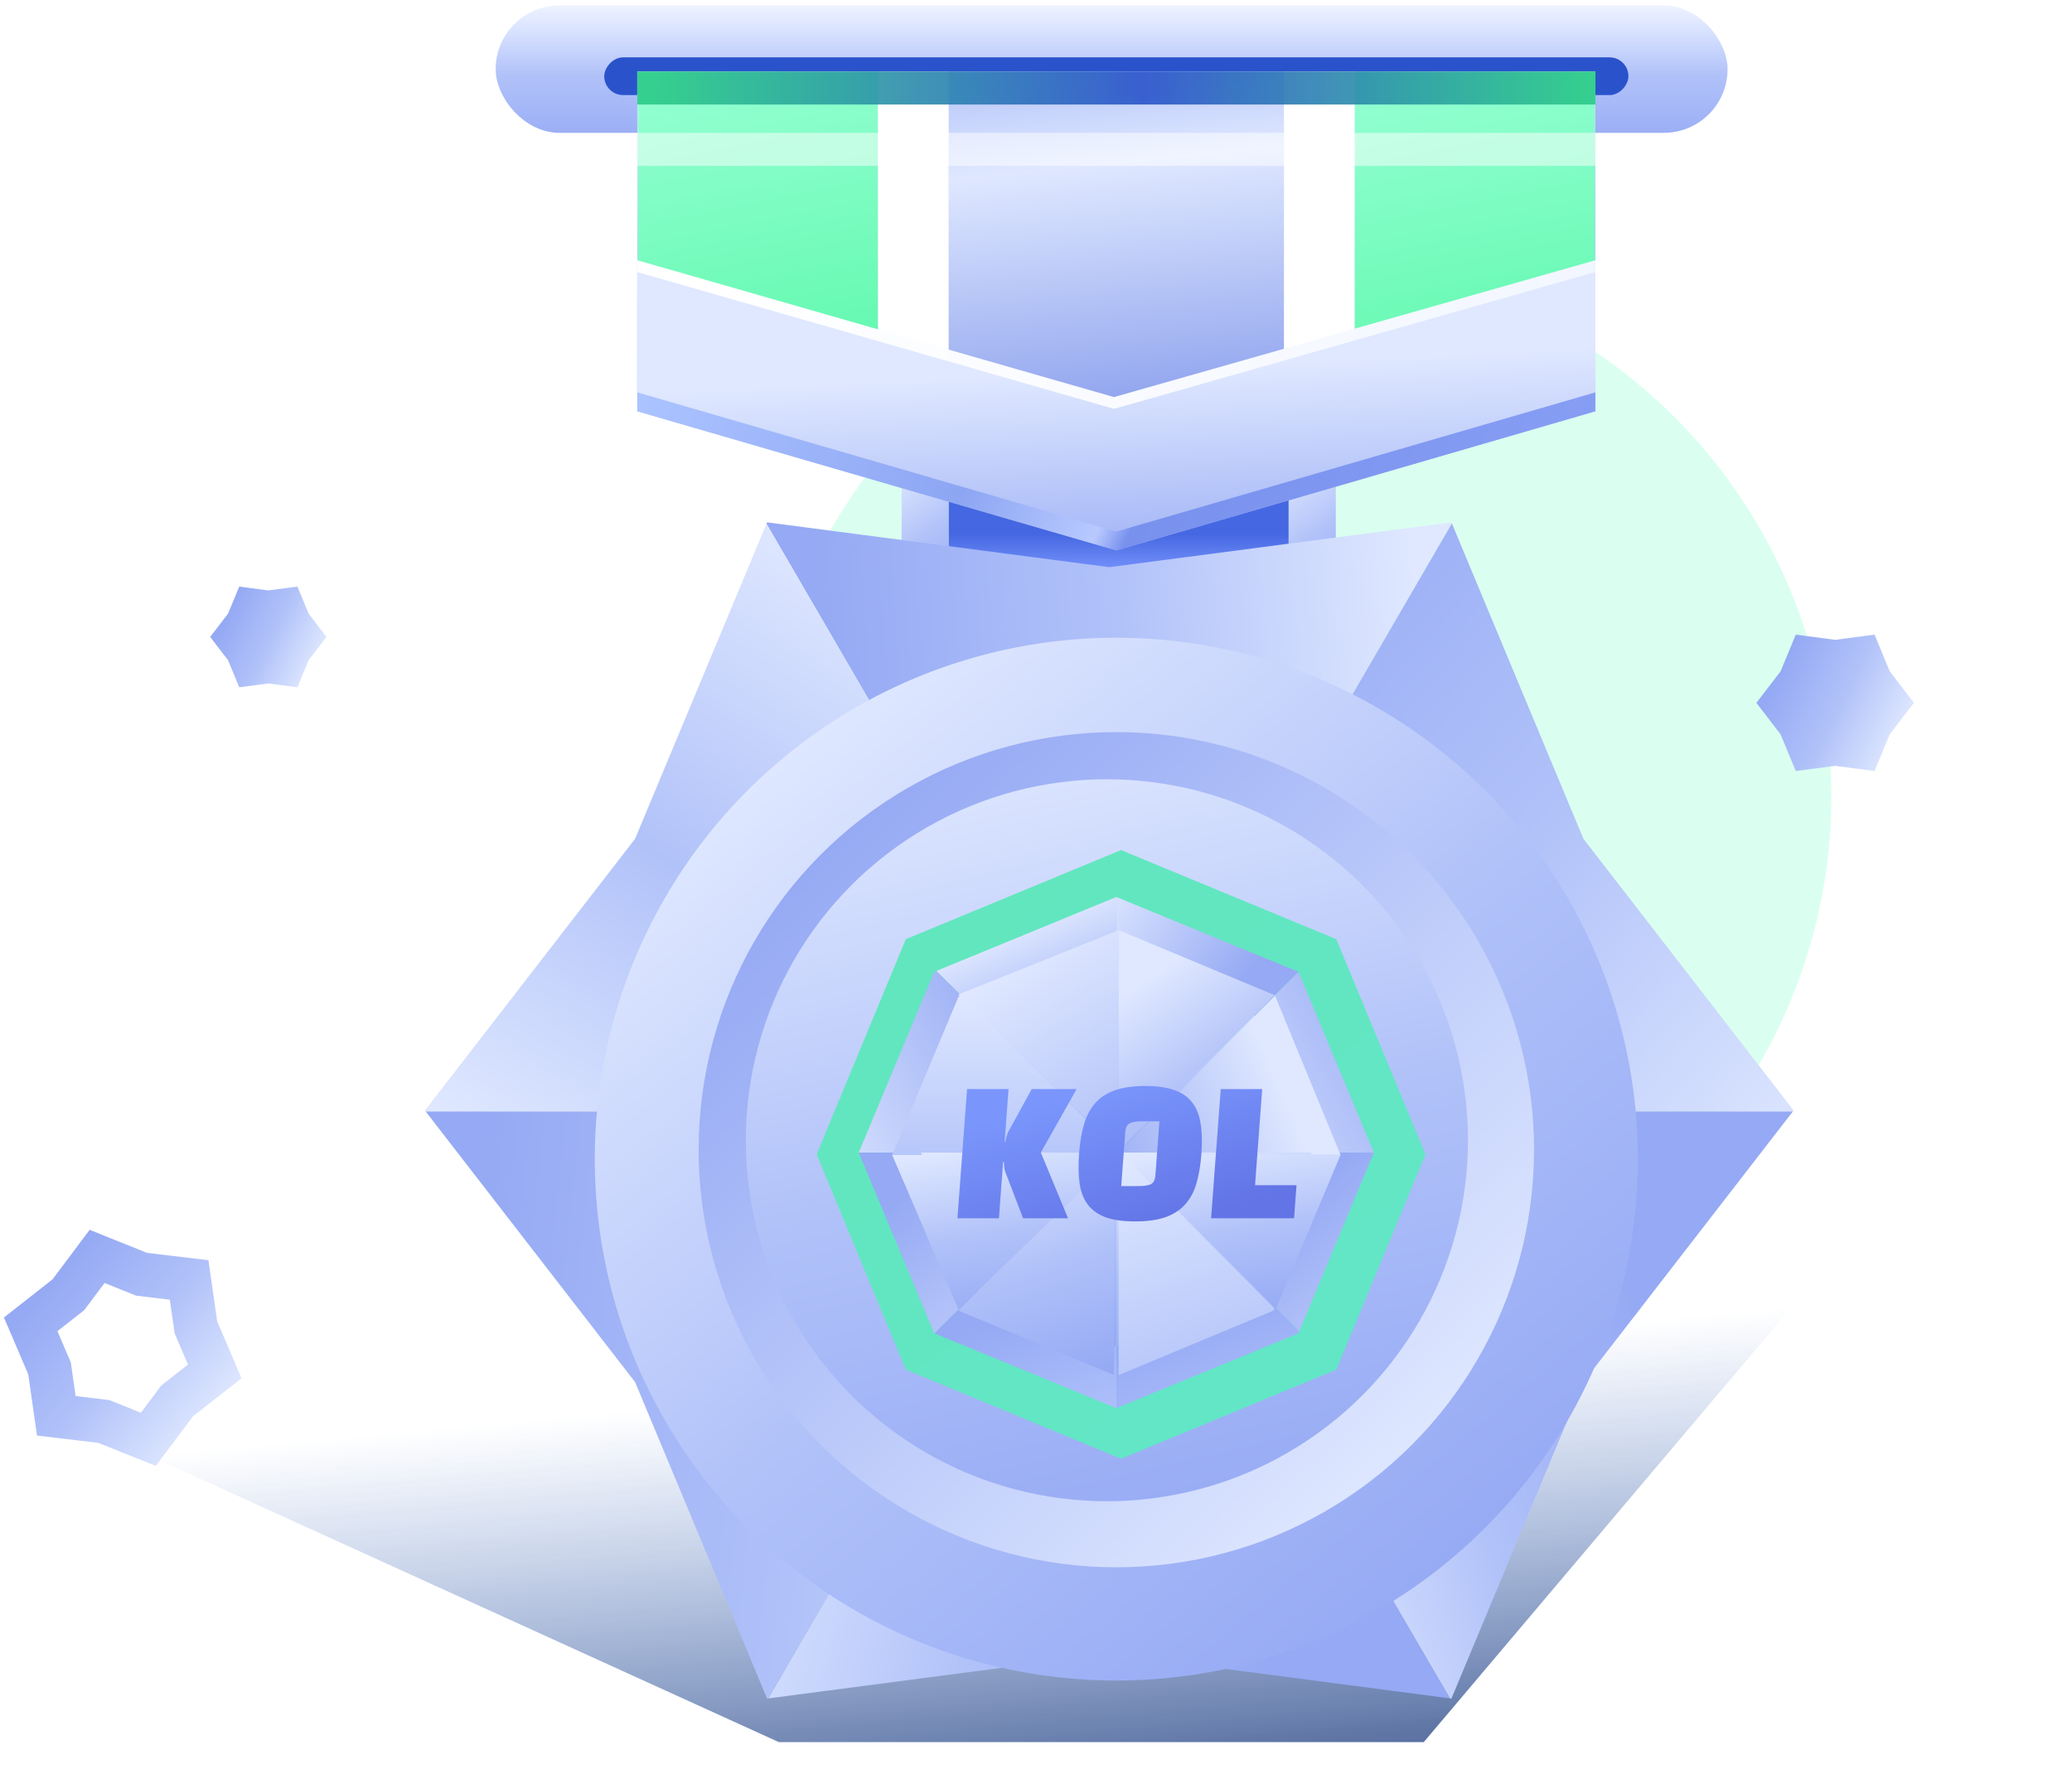<svg width="439" height="376" viewBox="0 0 439 376" fill="none" xmlns="http://www.w3.org/2000/svg">
<g clip-path="url(#clip0_807_175915)">
<g opacity="0.2" filter="url(#filter0_f_807_175915)">
<circle cx="274.521" cy="168.652" r="113.5" fill="#46FFB6"/>
</g>
<g opacity="0.8" filter="url(#filter1_f_807_175915)">
<path d="M431.021 216.152L301.655 369.205H165.021L-62.478 265.652L55.216 167.152L431.021 216.152Z" fill="url(#paint0_linear_807_175915)"/>
</g>
<rect x="191.021" y="98.152" width="10" height="31" fill="url(#paint1_linear_807_175915)"/>
<rect x="273.021" y="98.152" width="10" height="31" fill="url(#paint2_linear_807_175915)"/>
<rect x="201.021" y="98.152" width="72" height="31" fill="url(#paint3_linear_807_175915)"/>
<mask id="path-6-inside-1_807_175915" fill="white">
<path d="M234.981 235.802L235.123 235.552H234.84L234.981 235.802Z"/>
</mask>
<path d="M234.981 235.802L235.123 235.552H234.84L234.981 235.802Z" fill="#FECE41"/>
<path d="M234.981 235.802L234.111 236.294L234.981 237.834L235.852 236.294L234.981 235.802ZM235.123 235.552L235.993 236.044L236.836 234.552H235.123V235.552ZM234.84 235.552V234.552H233.126L233.969 236.044L234.84 235.552ZM235.852 236.294L235.993 236.044L234.252 235.06L234.111 235.31L235.852 236.294ZM235.123 234.552H234.84V236.552H235.123V234.552ZM233.969 236.044L234.111 236.294L235.852 235.31L235.71 235.06L233.969 236.044Z" fill="black" mask="url(#path-6-inside-1_807_175915)"/>
<path d="M235.122 235.552L307.618 110.931L307.52 110.699L235.024 120.203L162.523 110.699L162.394 111.01L234.84 235.552H235.122Z" fill="url(#paint4_linear_807_175915)"/>
<path d="M379.856 235.551L380.022 235.338L335.483 177.767L307.618 110.931L235.123 235.551H379.856Z" fill="url(#paint5_linear_807_175915)"/>
<path d="M335.483 292.903L379.855 235.552H235.123L234.981 235.802L307.188 359.929L307.52 359.971L335.483 292.903Z" fill="url(#paint6_linear_807_175915)"/>
<path d="M162.394 111.01L134.56 177.767L90.022 235.338L90.187 235.552H234.84L162.394 111.01Z" fill="url(#paint7_linear_807_175915)"/>
<path d="M162.769 359.941L235.024 350.468L307.188 359.928L234.981 235.802L162.769 359.941Z" fill="url(#paint8_linear_807_175915)"/>
<path d="M234.84 235.552H90.188L134.56 292.903L162.523 359.971L162.769 359.941L234.982 235.802L234.84 235.552Z" fill="url(#paint9_linear_807_175915)"/>
<rect x="105.021" y="1.152" width="261" height="27" rx="13.5" fill="url(#paint10_linear_807_175915)"/>
<rect width="217" height="8" rx="4" transform="matrix(1 0 0 -1 128.021 20.152)" fill="#2A53CB"/>
<path d="M236.521 116.652L135.021 87.152V15.152H338.021V87.152L236.521 116.652Z" fill="url(#paint11_linear_807_175915)"/>
<mask id="mask0_807_175915" style="mask-type:alpha" maskUnits="userSpaceOnUse" x="135" y="15" width="204" height="102">
<path d="M236.521 116.652L135.021 87.152V15.152H338.021V87.152L236.521 116.652Z" fill="#DFE8FF"/>
</mask>
<g mask="url(#mask0_807_175915)">
<rect x="287.021" y="15.152" width="51" height="72" fill="url(#paint12_linear_807_175915)"/>
<rect x="135.021" y="15.152" width="51" height="72" fill="url(#paint13_linear_807_175915)"/>
<rect x="272.021" y="15.152" width="15" height="72" fill="white"/>
<rect x="186.021" y="15.152" width="15" height="72" fill="white"/>
<rect x="201.021" y="15.152" width="71" height="80" fill="url(#paint14_linear_807_175915)"/>
</g>
<path d="M236.021 90.652L135.021 61.652V87.152L236.521 116.652L338.021 87.152V61.652L236.021 90.652Z" fill="url(#paint15_linear_807_175915)"/>
<path d="M236.021 84.152L135.021 55.152V80.652L236.521 110.152L338.021 80.652V55.152L236.021 84.152Z" fill="url(#paint16_linear_807_175915)"/>
<path d="M236.021 86.652L135.021 57.652V83.152L236.521 112.652L338.021 83.152V57.652L236.021 86.652Z" fill="url(#paint17_linear_807_175915)"/>
<g filter="url(#filter2_dii_807_175915)">
<circle cx="236.521" cy="243.652" r="110.5" fill="url(#paint18_linear_807_175915)"/>
</g>
<g filter="url(#filter3_i_807_175915)">
<circle cx="236.521" cy="243.652" r="88.5" fill="url(#paint19_linear_807_175915)"/>
</g>
<g filter="url(#filter4_i_807_175915)">
<circle cx="236.521" cy="243.652" r="76.5" fill="url(#paint20_linear_807_175915)"/>
</g>
<path opacity="0.5" d="M207.266 214.396L235.521 202.693L263.777 214.396L275.48 242.651L263.777 270.907L235.521 282.61L207.266 270.907L195.563 242.651L207.266 214.396Z" fill="#FECE41" stroke="black"/>
<g filter="url(#filter5_ii_807_175915)">
<path d="M236.521 179.152L282.13 198.043L301.021 243.652L282.13 289.26L236.521 308.152L190.913 289.26L172.021 243.652L190.913 198.043L236.521 179.152Z" fill="url(#paint21_linear_807_175915)"/>
</g>
<path d="M236.521 203.186L265.786 215.217L275.111 205.963V205.958L236.521 190.094V203.186Z" fill="url(#paint22_linear_807_175915)"/>
<path d="M236.522 203.186V190.094L198.378 205.773L207.707 215.032L236.522 203.186Z" fill="url(#paint23_linear_807_175915)"/>
<path d="M195.135 244.264L207.257 215.217L207.707 215.032L198.378 205.773L197.928 205.958L181.944 244.264H195.135Z" fill="url(#paint24_linear_807_175915)"/>
<path d="M277.908 244.264H277.903H290.553H291.094H291.098L275.111 205.962L265.786 215.217L277.908 244.264Z" fill="url(#paint25_linear_807_175915)"/>
<path d="M277.904 244.265L265.974 272.86L275.298 282.119L291.095 244.265H277.904Z" fill="url(#paint26_linear_807_175915)"/>
<path d="M265.786 273.311L236.521 285.338V298.43L275.111 282.566L275.297 282.119L265.973 272.859L265.786 273.311Z" fill="url(#paint27_linear_807_175915)"/>
<path d="M195.135 244.265H181.944V244.269H195.135V244.265Z" fill="url(#paint28_linear_807_175915)"/>
<path d="M236.521 285.342L207.261 273.311L197.932 282.565L236.521 298.434V298.43V285.337V285.342Z" fill="url(#paint29_linear_807_175915)"/>
<path d="M207.257 273.312L195.135 244.27H181.944L197.928 282.567H197.932L207.261 273.312H207.257Z" fill="url(#paint30_linear_807_175915)"/>
<path d="M236.521 244.265H237.158L236.84 243.949L236.521 244.265Z" fill="url(#paint31_linear_807_175915)"/>
<path d="M236.521 244.265H237.158L236.84 243.949L236.521 244.265Z" fill="url(#paint32_linear_807_175915)"/>
<path d="M236.84 243.949L265.786 215.218L236.521 203.187V243.633L236.84 243.949Z" fill="url(#paint33_linear_807_175915)"/>
<path d="M237.381 243.768L270.021 210.887L237.021 197.118V243.406L237.381 243.768Z" fill="url(#paint34_linear_807_175915)"/>
<path d="M236.84 243.948L236.521 243.632V244.264L236.84 243.948Z" fill="url(#paint35_linear_807_175915)"/>
<path d="M236.84 243.948L236.521 243.632V244.264L236.84 243.948Z" fill="url(#paint36_linear_807_175915)"/>
<path d="M236.522 203.187L207.707 215.033L236.522 243.633V203.187Z" fill="url(#paint37_linear_807_175915)"/>
<path d="M237.021 197.118L203.021 210.781L237.021 243.768V197.118Z" fill="url(#paint38_linear_807_175915)"/>
<path d="M237.158 244.264H277.904H277.908L265.786 215.217L236.84 243.948L237.158 244.264Z" fill="url(#paint39_linear_807_175915)"/>
<path d="M237.386 244.76H284.016H284.021L270.149 211.014L237.021 244.393L237.386 244.76Z" fill="url(#paint40_linear_807_175915)"/>
<path d="M265.974 272.86L277.905 244.265H237.164L265.974 272.86Z" fill="url(#paint41_linear_807_175915)"/>
<path d="M270.258 277.514L284.021 244.76H237.021L270.258 277.514Z" fill="url(#paint42_linear_807_175915)"/>
<path d="M236.522 244.265V243.633L207.708 215.033L207.257 215.218L195.136 244.265H235.881H236.522Z" fill="url(#paint43_linear_807_175915)"/>
<path d="M237.021 244.76V244.031L203.602 211.014L203.08 211.227L189.021 244.76H236.278H237.021Z" fill="url(#paint44_linear_807_175915)"/>
<path d="M236.521 244.265V285.338L265.786 273.311L265.973 272.86L237.163 244.265H236.521Z" fill="url(#paint45_linear_807_175915)"/>
<path d="M237.021 244.76V291.41L269.813 277.75L270.021 277.238L237.74 244.76H237.021Z" fill="url(#paint46_linear_807_175915)"/>
<path d="M236.522 244.265H235.881H195.136V244.269L236.522 244.265Z" fill="url(#paint47_linear_807_175915)"/>
<path d="M236.522 244.265H235.881H195.136V244.269L236.522 244.265Z" fill="url(#paint48_linear_807_175915)"/>
<path d="M236.521 244.265L207.261 273.311L236.521 285.343V285.338V244.265Z" fill="url(#paint49_linear_807_175915)"/>
<path d="M236.021 244.76L203.021 277.747L236.021 291.41V291.405V244.76Z" fill="url(#paint50_linear_807_175915)"/>
<path d="M195.136 244.269L207.257 273.311H207.262L236.522 244.265L195.136 244.269Z" fill="url(#paint51_linear_807_175915)"/>
<path d="M189.021 244.765L203.08 277.514H203.085L237.021 244.76L189.021 244.765Z" fill="url(#paint52_linear_807_175915)"/>
<g style="mix-blend-mode:lighten" opacity="0.5" filter="url(#filter6_f_807_175915)">
<rect x="135.021" y="28.152" width="203" height="7" fill="white"/>
</g>
<g style="mix-blend-mode:darken" opacity="0.9" filter="url(#filter7_f_807_175915)">
<rect x="135.021" y="15.152" width="203" height="7" fill="url(#paint53_linear_807_175915)"/>
</g>
<g filter="url(#filter8_ii_807_175915)">
<path d="M211.714 245.29H211.531L210.644 257.194H201.856L203.896 229.809H212.684L211.852 240.982H212.035C212.092 240.544 212.17 240.154 212.268 239.813C212.369 239.448 212.49 239.132 212.632 238.864L217.59 229.809H227.11L219.519 243.246L225.29 257.194H215.77L211.998 247.372C211.896 247.104 211.821 246.8 211.773 246.459C211.725 246.118 211.706 245.729 211.714 245.29Z" fill="url(#paint54_linear_807_175915)"/>
<path d="M227.622 243.538C227.809 241.031 228.177 238.876 228.726 237.075C229.301 235.249 230.133 233.752 231.221 232.584C232.333 231.415 233.74 230.551 235.442 229.991C237.143 229.431 239.215 229.151 241.656 229.151C244.121 229.151 246.151 229.431 247.744 229.991C249.362 230.551 250.628 231.415 251.542 232.584C252.48 233.752 253.089 235.249 253.368 237.075C253.673 238.876 253.732 241.031 253.546 243.538C253.368 245.923 253.017 248.017 252.492 249.818C251.969 251.595 251.163 253.08 250.073 254.273C249.008 255.466 247.61 256.366 245.881 256.975C244.177 257.559 242.056 257.851 239.518 257.851C236.979 257.851 234.889 257.559 233.249 256.975C231.634 256.366 230.371 255.466 229.459 254.273C228.571 253.08 227.998 251.595 227.74 249.818C227.484 248.017 227.445 245.923 227.622 243.538ZM237.409 238.974L236.56 250.366H240.222C241.442 250.366 242.319 250.232 242.851 249.964C243.41 249.672 243.727 249.027 243.801 248.029L244.65 236.637H240.952C239.78 236.637 238.915 236.783 238.356 237.075C237.799 237.343 237.483 237.976 237.409 238.974Z" fill="url(#paint55_linear_807_175915)"/>
<path d="M273.696 250.183H264.909L266.426 229.809H257.639L255.599 257.194H273.174L273.696 250.183Z" fill="url(#paint56_linear_807_175915)"/>
</g>
<path d="M63.012 124.312L65.388 130.054L69.172 134.982L65.388 139.911L63.012 145.652L56.852 144.839L50.691 145.652L48.315 139.911L44.531 134.982L48.315 130.054L50.691 124.312L56.852 125.126L63.012 124.312Z" fill="url(#paint57_linear_807_175915)"/>
<path d="M397.164 134.496L400.382 142.274L405.509 148.95L400.382 155.626L397.164 163.403L388.82 162.301L380.475 163.403L377.257 155.626L372.13 148.95L377.257 142.274L380.475 134.496L388.82 135.598L397.164 134.496Z" fill="url(#paint58_linear_807_175915)"/>
<path fill-rule="evenodd" clip-rule="evenodd" d="M46.016 280.045L44.164 267.074L31.154 265.516L18.994 260.634L11.14 271.122L0.832 279.212L5.988 291.258L7.84 304.23L20.85 305.788L33.01 310.67L40.864 300.181L51.172 292.092L46.016 280.045ZM37.002 282.57L35.984 275.441L28.834 274.584L22.151 271.901L17.834 277.666L12.168 282.112L15.002 288.733L16.02 295.862L23.171 296.719L29.854 299.402L34.171 293.637L39.836 289.191L37.002 282.57Z" fill="url(#paint59_linear_807_175915)"/>
</g>
<defs>
<filter id="filter0_f_807_175915" x="81.022" y="-24.848" width="387" height="387" filterUnits="userSpaceOnUse" color-interpolation-filters="sRGB">
<feFlood flood-opacity="0" result="BackgroundImageFix"/>
<feBlend mode="normal" in="SourceGraphic" in2="BackgroundImageFix" result="shape"/>
<feGaussianBlur stdDeviation="40" result="effect1_foregroundBlur_807_175915"/>
</filter>
<filter id="filter1_f_807_175915" x="-69.435" y="160.195" width="507.413" height="215.967" filterUnits="userSpaceOnUse" color-interpolation-filters="sRGB">
<feFlood flood-opacity="0" result="BackgroundImageFix"/>
<feBlend mode="normal" in="SourceGraphic" in2="BackgroundImageFix" result="shape"/>
<feGaussianBlur stdDeviation="3.478" result="effect1_foregroundBlur_807_175915"/>
</filter>
<filter id="filter2_dii_807_175915" x="118.021" y="129.152" width="237" height="238" filterUnits="userSpaceOnUse" color-interpolation-filters="sRGB">
<feFlood flood-opacity="0" result="BackgroundImageFix"/>
<feColorMatrix in="SourceAlpha" type="matrix" values="0 0 0 0 0 0 0 0 0 0 0 0 0 0 0 0 0 0 127 0" result="hardAlpha"/>
<feOffset dy="5"/>
<feGaussianBlur stdDeviation="4"/>
<feComposite in2="hardAlpha" operator="out"/>
<feColorMatrix type="matrix" values="0 0 0 0 0.294 0 0 0 0 0.382 0 0 0 0 0.713 0 0 0 0.3 0"/>
<feBlend mode="normal" in2="BackgroundImageFix" result="effect1_dropShadow_807_175915"/>
<feBlend mode="normal" in="SourceGraphic" in2="effect1_dropShadow_807_175915" result="shape"/>
<feColorMatrix in="SourceAlpha" type="matrix" values="0 0 0 0 0 0 0 0 0 0 0 0 0 0 0 0 0 0 127 0" result="hardAlpha"/>
<feOffset dx="2" dy="2"/>
<feGaussianBlur stdDeviation="0.5"/>
<feComposite in2="hardAlpha" operator="arithmetic" k2="-1" k3="1"/>
<feColorMatrix type="matrix" values="0 0 0 0 1 0 0 0 0 1 0 0 0 0 1 0 0 0 0.5 0"/>
<feBlend mode="normal" in2="shape" result="effect2_innerShadow_807_175915"/>
<feColorMatrix in="SourceAlpha" type="matrix" values="0 0 0 0 0 0 0 0 0 0 0 0 0 0 0 0 0 0 127 0" result="hardAlpha"/>
<feOffset dx="-2" dy="-5"/>
<feGaussianBlur stdDeviation="2"/>
<feComposite in2="hardAlpha" operator="arithmetic" k2="-1" k3="1"/>
<feColorMatrix type="matrix" values="0 0 0 0 0.686 0 0 0 0 0.75 0 0 0 0 0.992 0 0 0 0.9 0"/>
<feBlend mode="normal" in2="effect2_innerShadow_807_175915" result="effect3_innerShadow_807_175915"/>
</filter>
<filter id="filter3_i_807_175915" x="148.021" y="155.152" width="177" height="177" filterUnits="userSpaceOnUse" color-interpolation-filters="sRGB">
<feFlood flood-opacity="0" result="BackgroundImageFix"/>
<feBlend mode="normal" in="SourceGraphic" in2="BackgroundImageFix" result="shape"/>
<feColorMatrix in="SourceAlpha" type="matrix" values="0 0 0 0 0 0 0 0 0 0 0 0 0 0 0 0 0 0 127 0" result="hardAlpha"/>
<feOffset/>
<feGaussianBlur stdDeviation="1"/>
<feComposite in2="hardAlpha" operator="arithmetic" k2="-1" k3="1"/>
<feColorMatrix type="matrix" values="0 0 0 0 0.988 0 0 0 0 0.991 0 0 0 0 1 0 0 0 0.8 0"/>
<feBlend mode="normal" in2="shape" result="effect1_innerShadow_807_175915"/>
</filter>
<filter id="filter4_i_807_175915" x="158.021" y="165.152" width="155" height="155" filterUnits="userSpaceOnUse" color-interpolation-filters="sRGB">
<feFlood flood-opacity="0" result="BackgroundImageFix"/>
<feBlend mode="normal" in="SourceGraphic" in2="BackgroundImageFix" result="shape"/>
<feColorMatrix in="SourceAlpha" type="matrix" values="0 0 0 0 0 0 0 0 0 0 0 0 0 0 0 0 0 0 127 0" result="hardAlpha"/>
<feOffset dx="-2" dy="-2"/>
<feGaussianBlur stdDeviation="4.5"/>
<feComposite in2="hardAlpha" operator="arithmetic" k2="-1" k3="1"/>
<feColorMatrix type="matrix" values="0 0 0 0 0.486 0 0 0 0 0.588 0 0 0 0 0.933 0 0 0 0.5 0"/>
<feBlend mode="normal" in2="shape" result="effect1_innerShadow_807_175915"/>
</filter>
<filter id="filter5_ii_807_175915" x="171.021" y="177.152" width="132" height="135" filterUnits="userSpaceOnUse" color-interpolation-filters="sRGB">
<feFlood flood-opacity="0" result="BackgroundImageFix"/>
<feBlend mode="normal" in="SourceGraphic" in2="BackgroundImageFix" result="shape"/>
<feColorMatrix in="SourceAlpha" type="matrix" values="0 0 0 0 0 0 0 0 0 0 0 0 0 0 0 0 0 0 127 0" result="hardAlpha"/>
<feOffset dx="-1" dy="-3"/>
<feGaussianBlur stdDeviation="1"/>
<feComposite in2="hardAlpha" operator="arithmetic" k2="-1" k3="1"/>
<feColorMatrix type="matrix" values="0 0 0 0 0.617 0 0 0 0 1 0 0 0 0 0.701 0 0 0 0.4 0"/>
<feBlend mode="normal" in2="shape" result="effect1_innerShadow_807_175915"/>
<feColorMatrix in="SourceAlpha" type="matrix" values="0 0 0 0 0 0 0 0 0 0 0 0 0 0 0 0 0 0 127 0" result="hardAlpha"/>
<feOffset dx="2" dy="4"/>
<feGaussianBlur stdDeviation="2.5"/>
<feComposite in2="hardAlpha" operator="arithmetic" k2="-1" k3="1"/>
<feColorMatrix type="matrix" values="0 0 0 0 0.224 0 0 0 0 0.662 0 0 0 0 0.373 0 0 0 1 0"/>
<feBlend mode="normal" in2="effect1_innerShadow_807_175915" result="effect2_innerShadow_807_175915"/>
</filter>
<filter id="filter6_f_807_175915" x="126.021" y="19.152" width="221" height="25" filterUnits="userSpaceOnUse" color-interpolation-filters="sRGB">
<feFlood flood-opacity="0" result="BackgroundImageFix"/>
<feBlend mode="normal" in="SourceGraphic" in2="BackgroundImageFix" result="shape"/>
<feGaussianBlur stdDeviation="4.5" result="effect1_foregroundBlur_807_175915"/>
</filter>
<filter id="filter7_f_807_175915" x="126.021" y="6.152" width="221" height="25" filterUnits="userSpaceOnUse" color-interpolation-filters="sRGB">
<feFlood flood-opacity="0" result="BackgroundImageFix"/>
<feBlend mode="normal" in="SourceGraphic" in2="BackgroundImageFix" result="shape"/>
<feGaussianBlur stdDeviation="4.5" result="effect1_foregroundBlur_807_175915"/>
</filter>
<filter id="filter8_ii_807_175915" x="200.856" y="227.151" width="74.84" height="34.7" filterUnits="userSpaceOnUse" color-interpolation-filters="sRGB">
<feFlood flood-opacity="0" result="BackgroundImageFix"/>
<feBlend mode="normal" in="SourceGraphic" in2="BackgroundImageFix" result="shape"/>
<feColorMatrix in="SourceAlpha" type="matrix" values="0 0 0 0 0 0 0 0 0 0 0 0 0 0 0 0 0 0 127 0" result="hardAlpha"/>
<feOffset dx="-1" dy="-3"/>
<feGaussianBlur stdDeviation="1"/>
<feComposite in2="hardAlpha" operator="arithmetic" k2="-1" k3="1"/>
<feColorMatrix type="matrix" values="0 0 0 0 0.617 0 0 0 0 0.669 0 0 0 0 1 0 0 0 0.4 0"/>
<feBlend mode="normal" in2="shape" result="effect1_innerShadow_807_175915"/>
<feColorMatrix in="SourceAlpha" type="matrix" values="0 0 0 0 0 0 0 0 0 0 0 0 0 0 0 0 0 0 127 0" result="hardAlpha"/>
<feOffset dx="2" dy="4"/>
<feGaussianBlur stdDeviation="2.5"/>
<feComposite in2="hardAlpha" operator="arithmetic" k2="-1" k3="1"/>
<feColorMatrix type="matrix" values="0 0 0 0 0.224 0 0 0 0 0.283 0 0 0 0 0.662 0 0 0 1 0"/>
<feBlend mode="normal" in2="effect1_innerShadow_807_175915" result="effect2_innerShadow_807_175915"/>
</filter>
<linearGradient id="paint0_linear_807_175915" x1="223.452" y1="291.128" x2="232.598" y2="392.971" gradientUnits="userSpaceOnUse">
<stop stop-color="#2057BE" stop-opacity="0"/>
<stop offset="1" stop-color="#001F62"/>
</linearGradient>
<linearGradient id="paint1_linear_807_175915" x1="193.692" y1="97.15" x2="211.193" y2="121.243" gradientUnits="userSpaceOnUse">
<stop stop-color="#DFE8FF"/>
<stop offset="0.497" stop-color="#B1C2F9"/>
<stop offset="1" stop-color="#95A9F4"/>
</linearGradient>
<linearGradient id="paint2_linear_807_175915" x1="275.692" y1="97.15" x2="293.193" y2="121.243" gradientUnits="userSpaceOnUse">
<stop stop-color="#DFE8FF"/>
<stop offset="0.497" stop-color="#B1C2F9"/>
<stop offset="1" stop-color="#95A9F4"/>
</linearGradient>
<linearGradient id="paint3_linear_807_175915" x1="237.021" y1="135.652" x2="237.021" y2="113.152" gradientUnits="userSpaceOnUse">
<stop stop-color="#92A9FF"/>
<stop offset="0.656" stop-color="#7592FB"/>
<stop offset="1" stop-color="#4567E1"/>
</linearGradient>
<linearGradient id="paint4_linear_807_175915" x1="299.521" y1="120.624" x2="173" y2="130.272" gradientUnits="userSpaceOnUse">
<stop stop-color="#DFE8FF"/>
<stop offset="0.497" stop-color="#B1C2F9"/>
<stop offset="1" stop-color="#95A9F4"/>
</linearGradient>
<linearGradient id="paint5_linear_807_175915" x1="380.021" y1="250.152" x2="247.037" y2="129.303" gradientUnits="userSpaceOnUse">
<stop stop-color="#DFE8FF"/>
<stop offset="0.497" stop-color="#B1C2F9"/>
<stop offset="1" stop-color="#95A9F4"/>
</linearGradient>
<linearGradient id="paint6_linear_807_175915" x1="258.521" y1="297.298" x2="345.002" y2="268.951" gradientUnits="userSpaceOnUse">
<stop stop-color="#DFE8FF"/>
<stop offset="0.497" stop-color="#B1C2F9"/>
<stop offset="1" stop-color="#95A9F4"/>
</linearGradient>
<linearGradient id="paint7_linear_807_175915" x1="172.021" y1="115.165" x2="92.944" y2="239.502" gradientUnits="userSpaceOnUse">
<stop stop-color="#DFE8FF"/>
<stop offset="0.497" stop-color="#B1C2F9"/>
<stop offset="0.977" stop-color="#DFE8FF"/>
</linearGradient>
<linearGradient id="paint8_linear_807_175915" x1="163.021" y1="268.514" x2="283.312" y2="299.114" gradientUnits="userSpaceOnUse">
<stop stop-color="#DFE8FF"/>
<stop offset="0.497" stop-color="#B1C2F9"/>
<stop offset="1" stop-color="#95A9F4"/>
</linearGradient>
<linearGradient id="paint9_linear_807_175915" x1="254.021" y1="271.492" x2="100.866" y2="254.589" gradientUnits="userSpaceOnUse">
<stop stop-color="#DFE8FF"/>
<stop offset="0.497" stop-color="#B1C2F9"/>
<stop offset="1" stop-color="#95A9F4"/>
</linearGradient>
<linearGradient id="paint10_linear_807_175915" x1="227.521" y1="-0.348" x2="227.521" y2="32.152" gradientUnits="userSpaceOnUse">
<stop stop-color="#F4F7FF"/>
<stop offset="0.188" stop-color="#DCE5FF"/>
<stop offset="0.497" stop-color="#B1C2F9"/>
<stop offset="1" stop-color="#95A9F4"/>
</linearGradient>
<linearGradient id="paint11_linear_807_175915" x1="189.228" y1="11.873" x2="203.156" y2="130.753" gradientUnits="userSpaceOnUse">
<stop stop-color="#DFE8FF"/>
<stop offset="0.497" stop-color="#B1C2F9"/>
<stop offset="1" stop-color="#95A9F4"/>
</linearGradient>
<linearGradient id="paint12_linear_807_175915" x1="312.521" y1="15.152" x2="324.021" y2="72.152" gradientUnits="userSpaceOnUse">
<stop stop-color="#92FFD1"/>
<stop offset="1" stop-color="#66F9B2"/>
</linearGradient>
<linearGradient id="paint13_linear_807_175915" x1="160.521" y1="15.152" x2="172.021" y2="72.152" gradientUnits="userSpaceOnUse">
<stop stop-color="#92FFD1"/>
<stop offset="1" stop-color="#66F9B2"/>
</linearGradient>
<linearGradient id="paint14_linear_807_175915" x1="237.021" y1="11.152" x2="244.827" y2="88.363" gradientUnits="userSpaceOnUse">
<stop stop-color="#B1C2F9"/>
<stop offset="0.298" stop-color="#DFE8FF"/>
<stop offset="1" stop-color="#8BA0ED"/>
</linearGradient>
<linearGradient id="paint15_linear_807_175915" x1="132.021" y1="94.152" x2="304.181" y2="170.722" gradientUnits="userSpaceOnUse">
<stop stop-color="#ABC3FF"/>
<stop offset="0.372" stop-color="#8DA6F3"/>
<stop offset="0.527" stop-color="#B8C9FF"/>
<stop offset="0.561" stop-color="#7891ED"/>
<stop offset="1" stop-color="#879EF4"/>
</linearGradient>
<linearGradient id="paint16_linear_807_175915" x1="151.021" y1="55.152" x2="338.021" y2="82.152" gradientUnits="userSpaceOnUse">
<stop stop-color="white"/>
<stop offset="1" stop-color="#F2F6FF"/>
</linearGradient>
<linearGradient id="paint17_linear_807_175915" x1="227.021" y1="79.152" x2="229.242" y2="125.923" gradientUnits="userSpaceOnUse">
<stop stop-color="#DFE8FF"/>
<stop offset="1" stop-color="#95A9F4"/>
</linearGradient>
<linearGradient id="paint18_linear_807_175915" x1="166.021" y1="155.152" x2="313.013" y2="333.321" gradientUnits="userSpaceOnUse">
<stop stop-color="#DFE8FF"/>
<stop offset="0.497" stop-color="#B1C2F9"/>
<stop offset="1" stop-color="#95A9F4"/>
</linearGradient>
<linearGradient id="paint19_linear_807_175915" x1="185.521" y1="165.652" x2="314.061" y2="297.804" gradientUnits="userSpaceOnUse">
<stop stop-color="#95A9F4"/>
<stop offset="1" stop-color="#DFE8FF"/>
</linearGradient>
<linearGradient id="paint20_linear_807_175915" x1="200.876" y1="162.21" x2="241.228" y2="334.411" gradientUnits="userSpaceOnUse">
<stop stop-color="#DFE8FF"/>
<stop offset="0.497" stop-color="#B1C2F9"/>
<stop offset="1" stop-color="#95A9F4"/>
</linearGradient>
<linearGradient id="paint21_linear_807_175915" x1="205.098" y1="193.485" x2="279.319" y2="293.172" gradientUnits="userSpaceOnUse">
<stop stop-color="#62E6BE"/>
<stop offset="1" stop-color="#62E6C6"/>
</linearGradient>
<linearGradient id="paint22_linear_807_175915" x1="228.021" y1="196.125" x2="257.511" y2="216.612" gradientUnits="userSpaceOnUse">
<stop stop-color="#DFE8FF"/>
<stop offset="1" stop-color="#95A9F4"/>
</linearGradient>
<linearGradient id="paint23_linear_807_175915" x1="209.508" y1="199.396" x2="219.455" y2="222.461" gradientUnits="userSpaceOnUse">
<stop stop-color="#DFE8FF"/>
<stop offset="1" stop-color="#95A9F4"/>
</linearGradient>
<linearGradient id="paint24_linear_807_175915" x1="160.444" y1="233.321" x2="211.983" y2="204.656" gradientUnits="userSpaceOnUse">
<stop stop-color="#DFE8FF"/>
<stop offset="1" stop-color="#95A9F4"/>
</linearGradient>
<linearGradient id="paint25_linear_807_175915" x1="244.662" y1="233.374" x2="295.601" y2="205.4" gradientUnits="userSpaceOnUse">
<stop stop-color="#DFE8FF"/>
<stop offset="1" stop-color="#95A9F4"/>
</linearGradient>
<linearGradient id="paint26_linear_807_175915" x1="281.29" y1="332.418" x2="239.594" y2="281.94" gradientUnits="userSpaceOnUse">
<stop stop-color="#DFE8FF"/>
<stop offset="1" stop-color="#95A9F4"/>
</linearGradient>
<linearGradient id="paint27_linear_807_175915" x1="260.163" y1="332.406" x2="241.824" y2="281.673" gradientUnits="userSpaceOnUse">
<stop stop-color="#C5D5FF"/>
<stop offset="1" stop-color="#95A9F4"/>
</linearGradient>
<linearGradient id="paint28_linear_807_175915" x1="185.467" y1="244.265" x2="185.467" y2="244.27" gradientUnits="userSpaceOnUse">
<stop stop-color="#DFE8FF"/>
<stop offset="0.497" stop-color="#B1C2F9"/>
<stop offset="1" stop-color="#95A9F4"/>
</linearGradient>
<linearGradient id="paint29_linear_807_175915" x1="221.46" y1="331.817" x2="203.618" y2="281.824" gradientUnits="userSpaceOnUse">
<stop stop-color="#C5D5FF"/>
<stop offset="1" stop-color="#95A9F4"/>
</linearGradient>
<linearGradient id="paint30_linear_807_175915" x1="197.38" y1="333.453" x2="155.166" y2="282.546" gradientUnits="userSpaceOnUse">
<stop stop-color="#DFE8FF"/>
<stop offset="1" stop-color="#95A9F4"/>
</linearGradient>
<linearGradient id="paint31_linear_807_175915" x1="236.692" y1="243.939" x2="236.735" y2="244.309" gradientUnits="userSpaceOnUse">
<stop stop-color="#DFE8FF"/>
<stop offset="0.497" stop-color="#B1C2F9"/>
<stop offset="1" stop-color="#95A9F4"/>
</linearGradient>
<linearGradient id="paint32_linear_807_175915" x1="236.692" y1="243.939" x2="236.735" y2="244.309" gradientUnits="userSpaceOnUse">
<stop stop-color="#DFE8FF"/>
<stop offset="0.497" stop-color="#B1C2F9"/>
<stop offset="1" stop-color="#95A9F4"/>
</linearGradient>
<linearGradient id="paint33_linear_807_175915" x1="244.336" y1="201.87" x2="258.612" y2="245.608" gradientUnits="userSpaceOnUse">
<stop stop-color="#DFE8FF"/>
<stop offset="0.497" stop-color="#B1C2F9"/>
<stop offset="1" stop-color="#95A9F4"/>
</linearGradient>
<linearGradient id="paint34_linear_807_175915" x1="247.292" y1="204.737" x2="269.291" y2="236.39" gradientUnits="userSpaceOnUse">
<stop stop-color="#DFE8FF"/>
<stop offset="1" stop-color="#95A9F4"/>
</linearGradient>
<linearGradient id="paint35_linear_807_175915" x1="236.607" y1="243.611" x2="236.893" y2="244.228" gradientUnits="userSpaceOnUse">
<stop stop-color="#DFE8FF"/>
<stop offset="0.497" stop-color="#B1C2F9"/>
<stop offset="1" stop-color="#95A9F4"/>
</linearGradient>
<linearGradient id="paint36_linear_807_175915" x1="236.607" y1="243.611" x2="236.893" y2="244.228" gradientUnits="userSpaceOnUse">
<stop stop-color="#DFE8FF"/>
<stop offset="0.497" stop-color="#B1C2F9"/>
<stop offset="1" stop-color="#95A9F4"/>
</linearGradient>
<linearGradient id="paint37_linear_807_175915" x1="215.401" y1="201.88" x2="229.655" y2="245.214" gradientUnits="userSpaceOnUse">
<stop stop-color="#DFE8FF"/>
<stop offset="0.497" stop-color="#B1C2F9"/>
<stop offset="1" stop-color="#95A9F4"/>
</linearGradient>
<linearGradient id="paint38_linear_807_175915" x1="213.603" y1="204.737" x2="252.645" y2="265.578" gradientUnits="userSpaceOnUse">
<stop stop-color="#DFE8FF"/>
<stop offset="1" stop-color="#95A9F4"/>
</linearGradient>
<linearGradient id="paint39_linear_807_175915" x1="247.806" y1="214.279" x2="253.369" y2="247.844" gradientUnits="userSpaceOnUse">
<stop stop-color="#DFE8FF"/>
<stop offset="0.497" stop-color="#B1C2F9"/>
<stop offset="1" stop-color="#95A9F4"/>
</linearGradient>
<linearGradient id="paint40_linear_807_175915" x1="260" y1="204.71" x2="220.092" y2="222.191" gradientUnits="userSpaceOnUse">
<stop stop-color="#DFE8FF"/>
<stop offset="1" stop-color="#95A9F4"/>
</linearGradient>
<linearGradient id="paint41_linear_807_175915" x1="248.043" y1="243.341" x2="253.48" y2="276.398" gradientUnits="userSpaceOnUse">
<stop stop-color="#DFE8FF"/>
<stop offset="0.497" stop-color="#B1C2F9"/>
<stop offset="1" stop-color="#95A9F4"/>
</linearGradient>
<linearGradient id="paint42_linear_807_175915" x1="249.572" y1="243.702" x2="255.757" y2="281.581" gradientUnits="userSpaceOnUse">
<stop stop-color="#DFE8FF"/>
<stop offset="0.497" stop-color="#B1C2F9"/>
<stop offset="1" stop-color="#95A9F4"/>
</linearGradient>
<linearGradient id="paint43_linear_807_175915" x1="206.187" y1="214.088" x2="211.778" y2="247.87" gradientUnits="userSpaceOnUse">
<stop stop-color="#DFE8FF"/>
<stop offset="0.497" stop-color="#B1C2F9"/>
<stop offset="1" stop-color="#95A9F4"/>
</linearGradient>
<linearGradient id="paint44_linear_807_175915" x1="203.134" y1="211.281" x2="203.215" y2="249.188" gradientUnits="userSpaceOnUse">
<stop stop-color="#DFE8FF"/>
<stop offset="1" stop-color="#B1C2F9"/>
</linearGradient>
<linearGradient id="paint45_linear_807_175915" x1="244.386" y1="242.938" x2="258.785" y2="286.999" gradientUnits="userSpaceOnUse">
<stop stop-color="#DFE8FF"/>
<stop offset="0.497" stop-color="#B1C2F9"/>
<stop offset="1" stop-color="#95A9F4"/>
</linearGradient>
<linearGradient id="paint46_linear_807_175915" x1="245.833" y1="243.253" x2="262.367" y2="293.164" gradientUnits="userSpaceOnUse">
<stop stop-color="#DFE8FF"/>
<stop offset="1" stop-color="#B1C2F9"/>
</linearGradient>
<linearGradient id="paint47_linear_807_175915" x1="206.187" y1="244.265" x2="206.187" y2="244.27" gradientUnits="userSpaceOnUse">
<stop stop-color="#DFE8FF"/>
<stop offset="0.497" stop-color="#B1C2F9"/>
<stop offset="1" stop-color="#95A9F4"/>
</linearGradient>
<linearGradient id="paint48_linear_807_175915" x1="206.187" y1="244.265" x2="206.187" y2="244.27" gradientUnits="userSpaceOnUse">
<stop stop-color="#DFE8FF"/>
<stop offset="0.497" stop-color="#B1C2F9"/>
<stop offset="1" stop-color="#95A9F4"/>
</linearGradient>
<linearGradient id="paint49_linear_807_175915" x1="215.074" y1="242.938" x2="229.552" y2="286.947" gradientUnits="userSpaceOnUse">
<stop stop-color="#DFE8FF"/>
<stop offset="0.497" stop-color="#B1C2F9"/>
<stop offset="1" stop-color="#95A9F4"/>
</linearGradient>
<linearGradient id="paint50_linear_807_175915" x1="211.833" y1="243.253" x2="228.367" y2="293.164" gradientUnits="userSpaceOnUse">
<stop stop-color="#DFE8FF"/>
<stop offset="0.497" stop-color="#B1C2F9"/>
<stop offset="1" stop-color="#95A9F4"/>
</linearGradient>
<linearGradient id="paint51_linear_807_175915" x1="206.187" y1="243.326" x2="211.71" y2="276.906" gradientUnits="userSpaceOnUse">
<stop stop-color="#DFE8FF"/>
<stop offset="0.497" stop-color="#B1C2F9"/>
<stop offset="1" stop-color="#95A9F4"/>
</linearGradient>
<linearGradient id="paint52_linear_807_175915" x1="201.839" y1="243.702" x2="207.902" y2="281.622" gradientUnits="userSpaceOnUse">
<stop stop-color="#DFE8FF"/>
<stop offset="0.497" stop-color="#B1C2F9"/>
<stop offset="1" stop-color="#95A9F4"/>
</linearGradient>
<linearGradient id="paint53_linear_807_175915" x1="138.022" y1="20.152" x2="338.022" y2="22.152" gradientUnits="userSpaceOnUse">
<stop stop-color="#2BCB88"/>
<stop offset="0.521" stop-color="#2B53CB"/>
<stop offset="1" stop-color="#2BCB88"/>
</linearGradient>
<linearGradient id="paint54_linear_807_175915" x1="221.994" y1="232.34" x2="231.095" y2="263.393" gradientUnits="userSpaceOnUse">
<stop stop-color="#7A96FC"/>
<stop offset="1" stop-color="#6274E6"/>
</linearGradient>
<linearGradient id="paint55_linear_807_175915" x1="221.994" y1="232.34" x2="231.095" y2="263.393" gradientUnits="userSpaceOnUse">
<stop stop-color="#7A96FC"/>
<stop offset="1" stop-color="#6274E6"/>
</linearGradient>
<linearGradient id="paint56_linear_807_175915" x1="221.994" y1="232.34" x2="231.095" y2="263.393" gradientUnits="userSpaceOnUse">
<stop stop-color="#7A96FC"/>
<stop offset="1" stop-color="#6274E6"/>
</linearGradient>
<linearGradient id="paint57_linear_807_175915" x1="71.513" y1="131.482" x2="52.188" y2="121.952" gradientUnits="userSpaceOnUse">
<stop stop-color="#DFE8FF"/>
<stop offset="0.497" stop-color="#B1C2F9"/>
<stop offset="1" stop-color="#95A9F4"/>
</linearGradient>
<linearGradient id="paint58_linear_807_175915" x1="408.679" y1="144.209" x2="382.503" y2="131.3" gradientUnits="userSpaceOnUse">
<stop stop-color="#DFE8FF"/>
<stop offset="0.497" stop-color="#B1C2F9"/>
<stop offset="1" stop-color="#95A9F4"/>
</linearGradient>
<linearGradient id="paint59_linear_807_175915" x1="57.783" y1="286.165" x2="23.285" y2="256.596" gradientUnits="userSpaceOnUse">
<stop stop-color="#DFE8FF"/>
<stop offset="0.497" stop-color="#B1C2F9"/>
<stop offset="1" stop-color="#95A9F4"/>
</linearGradient>
<clipPath id="clip0_807_175915">
<rect width="438" height="375" fill="white" transform="translate(0.021 0.152)"/>
</clipPath>
</defs>
</svg>
